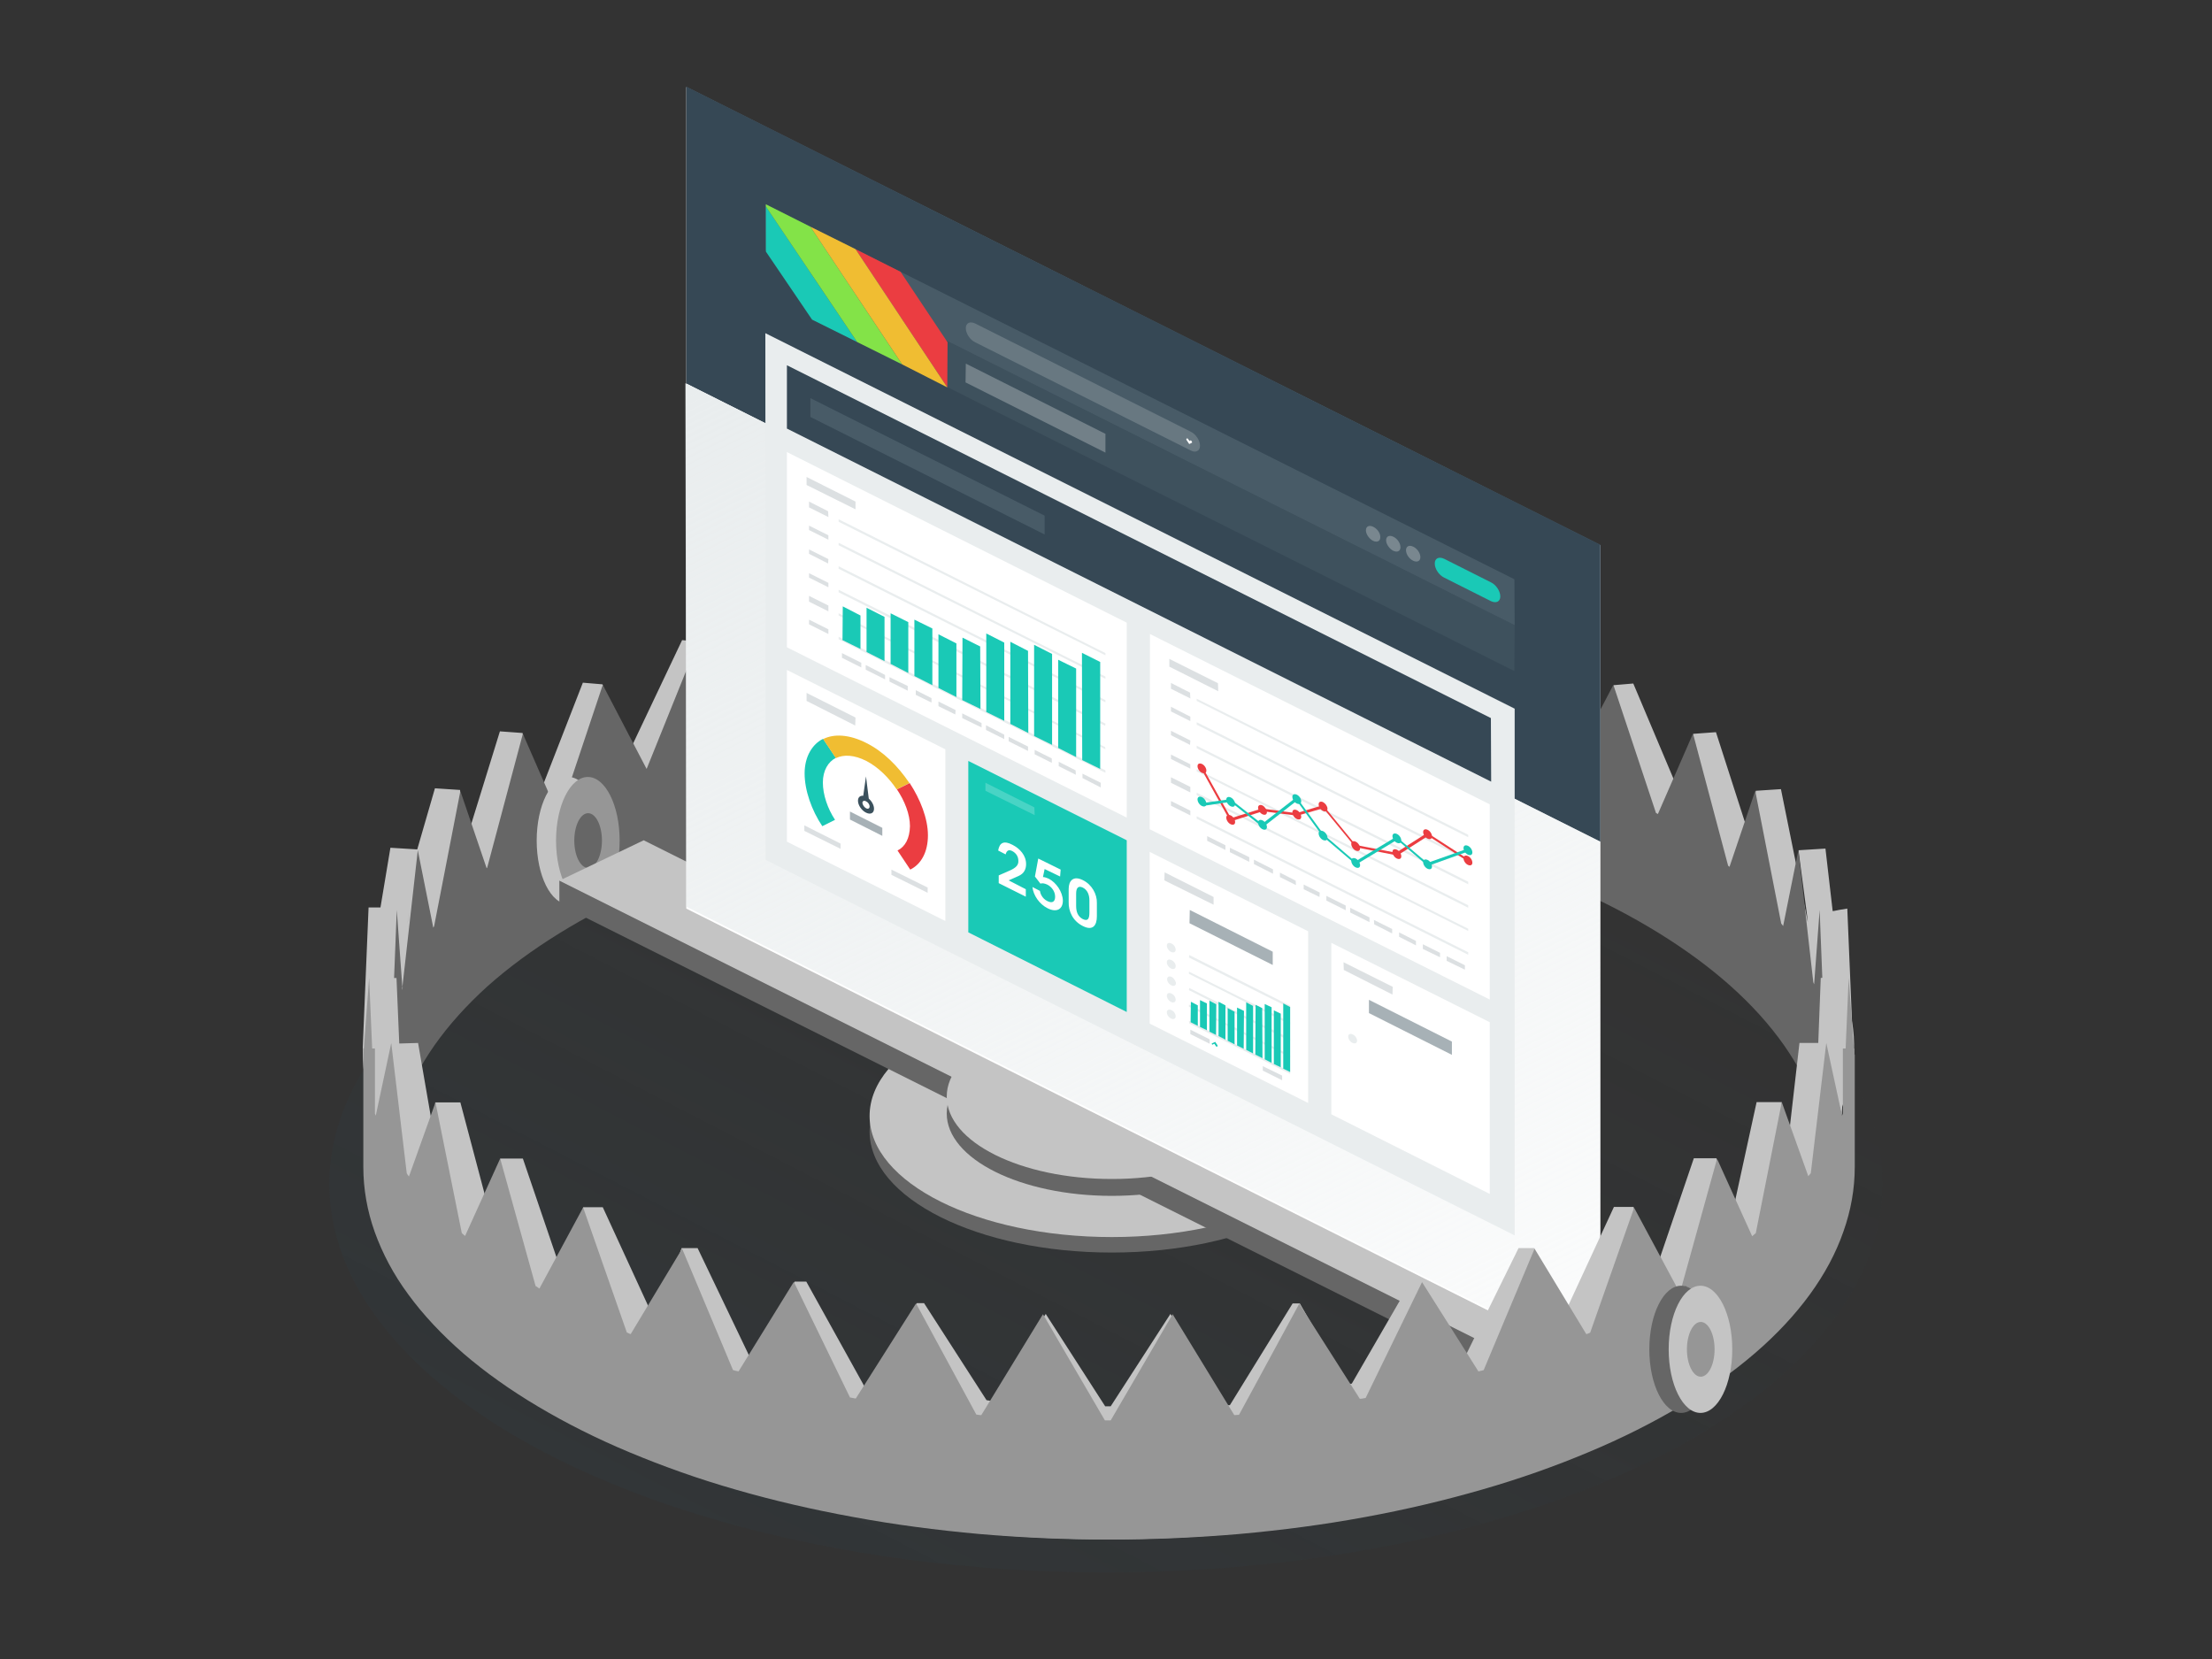 <?xml version="1.0" encoding="utf-8"?><!--Generator: Adobe Illustrator 21.0.2, SVG Export Plug-In . SVG Version: 6.00 Build 0)--><svg xmlns="http://www.w3.org/2000/svg" viewBox="0 0 800 600" width="800" height="600"><rect x="0" y="0" width="800" height="600" fill="#333333" stroke="none"/><style>.st38{fill:#eb3d41}.st46{fill:#f0bd32}.st54{fill:#1ac9b6}.st64{fill:#fff}.st113{fill:#e9edee}.st114{fill:#364855}.st116,.st117{opacity:.3;fill:#e9edee;enable-background:new}.st117{opacity:.7;fill:#51646f}.st119{opacity:.5}.st119,.st120{fill:#51646f;enable-background:new}.st120,.st122{opacity:.2}.st123{fill:#51646f}.st250{fill:#666}.st1682{fill:#c4c4c4}.st1683{fill:#969696}</style><g id="Layer_4"><linearGradient id="SVGID_2_" gradientUnits="userSpaceOnUse" x1="320.412" y1="582.229" x2="480.891" y2="271.716"><stop offset="0" stop-color="#2c3f49"/><stop offset="1" stop-color="#2c3f49" stop-opacity="0"/></linearGradient><ellipse cx="400" cy="428.2" rx="280.9" ry="140.5" opacity=".2" fill="url(#SVGID_2_)"/><path class="st1682" d="M669.8 369.2l-1.7-40.6c-5.3.8-5.2 1.1-5.3.8l-2.6-22.5-9.7.6c-.2-.3 3.5 26.2 3.3 25.9l-9.7-48-9.1.6c-.2-.1-1 19.9-1.2 19.8l-13.2-41-8.2.6c-.2-.1-5.5 19.8-5.7 19.7l-16-37.9-7.1.6-7.6 24.5c-.1 0-.2-.1-.3-.1l-20.9-40.4-5.7.6-13.5 26.4c-.1 0-.2-.1-.4-.1L514 220l-4.2.6-15.4 28.2h-.2L469.8 212l-2.6.6-18.3 30.1h-.1L424 208l-23.1 32.7h-.3L377.5 208l-28.1 38.1h-.1l-15-33.5-2.6-.6-24.5 36.8h-.1l-15.5-28.3-4.2-.6-21.3 38.8h-.1l-13.5-26.6-5.8-.6-19.3 40.7h-.1l-9.4-24.7-7.1-.6-16.2 41.6c-.1.1-.2.1-.3.2-.1 0-.1.1-.2.1l-5.1-23.7-8.2-.6-13.4 43.3-.1 5.1-.1.1-.8-27.3-9.1-.6-6.4 22.1-3.5 27c-.1.2 3.7-27.1 3.5-27l-9.7-.6-3.6 21.6h-4.3c-.1.3.1-.3 0 0 0 .1 0-.1 0 0l-2.1 50.4v-.2 1.9c0 7.3 1.2 14.5 3.4 21.5.2-.6.4-1.3.6-1.9 2.7-7.8 6.8-15.4 12.1-22.7 5.4-7.4 12.1-14.5 19.9-21.3 7.9-6.8 16.9-13.2 27-19.2 10.1-6 21.2-11.6 33.2-16.6 12-5 24.8-9.6 38.4-13.5 13.5-3.9 27.7-7.3 42.6-10 14.6-2.7 29.8-4.7 45.4-6.1 15.3-1.3 31-2 47-2s31.6.7 46.8 2c15.6 1.4 30.8 3.4 45.4 6.1 14.8 2.7 29.1 6 42.6 9.9 13.6 3.9 26.5 8.5 38.5 13.5s23.1 10.6 33.2 16.6c10.1 6 19.1 12.4 27 19.2 7.8 6.7 14.5 13.9 19.9 21.3 5.3 7.3 9.4 14.9 12.2 22.7.2.7.4 1.3.7 2 2.3-7 3.4-14.2 3.4-21.5.2-3.5-.1-7.4-.7-11.1z"/><path class="st250" d="M659.7 369.7l-1.6-40.6-2 26.9c-.1-.3-.2-.5-.3-.8l-5.4-47.7-5.5 27.4c-.2-.3-.5-.6-.7-.9l-9.4-48-9.3 27.5c-.2-.1-.3-.3-.5-.4l-12.7-47.8-12.7 29.1c-.2-.1-.5-.3-.7-.4l-15.4-46.3-15.8 30.1c-.1 0-.2-.1-.3-.1l-18.5-45.4-18.5 32c-.1 0-.2-.1-.4-.1l-20.4-43.7-20.5 33.8h-.2L467 212.6l-21.7 35.7h-.1L423 208.6l-22.3 37.8h-.3l-22.3-37.8-22.2 39.8h-.1l-21.7-35.8-21.9 41.8h-.1l-20.6-33.9-20.5 43.8h-.1l-18.5-32.2-18.5 45.9h-.1L218 247.7l-15.6 46.7c-.1.1-.2.1-.3.2-.1 0-.1.1-.2.1l-12.8-29.3-12.9 48.4-.1.1-.1.1-9.5-27.9L157 335c-.1.2-.2.3-.3.5l-5.6-28-5.6 49.7.2-.3-.3.9c0 .1-.1.2-.1.3l.2-1.3-2-27.7-2 50.4v-.2 1.9c0 7.3 1.1 14.5 3.3 21.5.2-.6.4-1.3.6-1.9 2.6-7.8 6.6-15.4 11.7-22.7 5.2-7.4 11.6-14.5 19.1-21.3 7.6-6.8 16.3-13.2 26-19.2s20.4-11.6 32-16.6c11.5-5 23.9-9.6 37-13.5 13-3.9 26.7-7.3 41-10 14-2.7 28.6-4.7 43.7-6.1 14.7-1.3 29.8-2 45.3-2 15.4 0 30.4.7 45.1 2 15.1 1.4 29.7 3.4 43.7 6.1 14.3 2.7 28 6 41 9.9 13.1 3.9 25.5 8.5 37 13.5 11.6 5 22.3 10.6 32 16.6 9.7 6 18.4 12.4 26 19.2 7.5 6.7 14 13.9 19.2 21.3 5.1 7.3 9.1 14.9 11.7 22.7.2.7.4 1.3.6 2 2.2-7 3.3-14.2 3.3-21.5-.1-3.9-.4-7.7-1.1-11.5z"/><ellipse class="st1682" cx="205.6" cy="304" rx="11.5" ry="23"/><ellipse class="st1683" cx="212.6" cy="304" rx="11.5" ry="23"/><ellipse class="st250" cx="212.7" cy="304" rx="5" ry="9.9"/><ellipse class="st250" cx="402.1" cy="409.2" rx="87.6" ry="43.8"/><ellipse class="st1682" cx="402.1" cy="403.6" rx="87.6" ry="43.8"/><path class="st250" d="M574.9 513.4L202.3 327.1v-8.6l30.5-6.1 372.6 186.3z"/><ellipse class="st250" cx="402.1" cy="402.7" rx="59.7" ry="29.8"/><path class="st1682" d="M574.9 504.8L202.3 318.5l30.5-14.6 372.6 186.3z"/><ellipse class="st1682" cx="402.1" cy="396.6" rx="59.7" ry="29.8"/><path class="st64" d="M578.8 494.3L248.2 328.6V31.5l330.6 165.7z"/><g id="Layer2_1_"><path class="st114" d="M578.8 197L248.2 31.3v107.4l330.6 165.7z"/><linearGradient id="SVGID_3_" gradientUnits="userSpaceOnUse" x1="-1491.207" y1="3799.191" x2="-1138.593" y2="3799.191" gradientTransform="matrix(.707 1.061 .707 -.353 -1346.298 3047.604)"><stop offset="0" stop-color="#e9edee"/><stop offset=".999" stop-color="#e9edee" stop-opacity=".2"/></linearGradient><path fill="url(#SVGID_3_)" d="M247.9 138.6l.3 189.3 330.6 165.7-.3-189.3z"/></g><path class="st113" d="M547.8 446.8L276.9 311l-.1-190.5 271 135.8z"/><path class="st114" d="M539.3 282.7L284.6 155v-22.9l254.6 127.6z"/><path class="st117" d="M547.8 226.1L276.9 90.4l-.1-16.6 270.9 135.7z"/><path opacity=".3" fill="#51646f" d="M547.7 242.7l-254-127.2-16.8-25.1 270.9 135.7z"/><path class="st116" d="M399.8 163.7l-50.6-25.4.1-6.8 50.5 25.4z"/><path class="st64" d="M538.8 361.5l-123-61.6.1-70.6 122.9 61.6zM407.5 295.7l-122.9-61.6v-70.6l122.9 61.7zM341.9 333.1l-57.3-28.7v-62.1l57.3 28.7z"/><path class="st54" d="M407.5 366l-57.3-28.8v-62l57.3 28.7z"/><path class="st64" d="M473.1 398.9l-57.3-28.7v-62.1l57.3 28.7zM538.8 431.8L481.5 403v-62l57.3 28.7z"/><path class="st113" d="M490.8 376.4c0 .8-.7 1.2-1.6.8-.9-.4-1.6-1.4-1.6-2.3 0-.9.7-1.2 1.6-.8.9.4 1.6 1.4 1.6 2.3zM399.8 279.5l-96.5-48.3v-.9l96.5 48.3zM399.8 271l-96.5-48.4v-.8l96.4 48.4zM399.7 262.5l-96.4-48.3v-.9l96.5 48.4zM399.8 254l-96.5-48.3v-.9l96.5 48.4zM399.8 245.5l-96.5-48.3v-.9l96.5 48.4zM399.8 237l-96.5-48.3v-.9l96.5 48.4z"/><path class="st54" d="M311.2 222.6l-6.4-3.3-.1 12.2 6.5 3.2zM319.9 223.1l-6.5-3.3v16l6.5 3.3zM328.5 225l-6.4-3.2v18.3l6.4 3.3zM337.2 227.3l-6.5-3.2v20.4l6.5 3.3zM345.9 232.7l-6.5-3.3v19.4l6.5 3.3zM354.5 233.8l-6.4-3.2-.1 22.6 6.6 3.2zM363.2 232.4l-6.5-3.3v28.4l6.5 3.2zM371.8 235.4l-6.4-3.3v29.7l6.5 3.3zM380.5 236.5l-6.5-3.3v33l6.5 3.2zM389.2 241.8l-6.5-3.2v31.9l6.5 3.3zM397.9 239.4l-6.6-3.3.1 38.8 6.5 3.2z"/><path class="st113" d="M466.6 388.4l-36.5-18.3-.1-.9 36.6 18.4zM466.6 382.4L430 364.1v-.8l36.6 18.3zM466.6 376.5L430 358.1l.1-.8 36.5 18.3zM466.6 370.5L430 352.2v-.8l36.6 18.3zM466.6 364.6L430 346.3l.1-.9 36.5 18.3zM425.2 367.6c0 .8-.7 1.2-1.6.8s-1.6-1.4-1.6-2.3c0-.8.7-1.2 1.6-.8 1 .4 1.6 1.4 1.6 2.3zM425.2 361.6c0 .8-.7 1.2-1.6.8-.9-.4-1.6-1.4-1.6-2.3 0-.8.7-1.2 1.6-.8 1 .4 1.6 1.4 1.6 2.3zM425.3 355.6c0 .8-.7 1.2-1.6.8s-1.6-1.4-1.6-2.3c0-.8.7-1.2 1.6-.8.8.4 1.5 1.4 1.6 2.3zM425.2 349.5c0 .8-.7 1.2-1.6.8s-1.6-1.4-1.6-2.3.7-1.2 1.6-.8c1 .4 1.7 1.5 1.6 2.3zM425.2 343.5c0 .8-.7 1.2-1.6.8s-1.6-1.4-1.6-2.3c0-.9.7-1.2 1.6-.8 1 .4 1.6 1.5 1.6 2.3z"/><path class="st54" d="M433.2 363.6l-2.5-1.3-.1 7.4 2.6 1.3zM436.5 362.9l-2.5-1.2v9.7l2.5 1.2zM439.9 363.2l-2.5-1.3v11.2l2.4 1.2zM443.2 363.6l-2.5-1.3v12.4l2.5 1.3zM446.5 365.9l-2.5-1.3v11.8l2.5 1.3zM449.9 365.6l-2.5-1.2v13.7l2.4 1.2zM453.2 363.8l-2.5-1.3v17.2l2.5 1.3zM456.5 364.6l-2.4-1.2-.1 18 2.6 1.3zM459.9 364.3l-2.5-1.2v20l2.5 1.3zM460.7 384.8l2.5 1.2v-19.4l-2.5-1.2M466.6 364.2l-2.5-1.3v23.6l2.5 1.2z"/><path class="st113" d="M531 345.3l-98.2-49.2v-.9l98.2 49.2zM531 336.7l-98.2-49.1v-.9l98.2 49.2zM531 328.3L432.8 279v-.8l98.2 49.2zM531 319.8l-98.2-49.2v-.9l98.2 49.2zM531 311.3l-98.2-49.2v-.9l98.2 49.2zM531 302.8l-98.2-49.3v-.8l98.2 49.2z"/><g><path class="st38" d="M445 297.1L434.4 278l.7-.2 10.1 18.1 11.2-3.5 12.4 1.7 9.7-2.9 11.8 14.4 14.6 2.8 11.3-7.2 14.7 9.5-.1.8-14.3-9.2-11.1 7.1-15.2-3-11.6-14.1-9.4 2.7-12.5-1.6z"/><path class="st38" d="M436.3 278.7c0 .9-.7 1.2-1.6.8s-1.6-1.5-1.6-2.4c0-.9.7-1.2 1.6-.8s1.6 1.5 1.6 2.4zM446.7 297.3c0 .9-.7 1.2-1.6.8-.9-.4-1.6-1.5-1.6-2.4 0-.9.7-1.2 1.6-.8.9.4 1.6 1.5 1.6 2.4zM458.2 293.7c0 .9-.7 1.2-1.6.8s-1.6-1.5-1.6-2.4.7-1.2 1.6-.8c.9.5 1.6 1.6 1.6 2.4zM470.6 295.4c0 .9-.7 1.2-1.6.8-.9-.4-1.6-1.5-1.6-2.4s.7-1.2 1.6-.8 1.6 1.5 1.6 2.4zM480.1 292.5c0 .9-.7 1.2-1.6.8s-1.6-1.5-1.6-2.4.7-1.2 1.6-.8c.9.5 1.6 1.5 1.6 2.4zM491.9 306.8c0 .9-.7 1.2-1.6.8s-1.6-1.5-1.6-2.4.7-1.2 1.6-.8 1.6 1.5 1.6 2.4zM506.8 309.7c0 .9-.7 1.2-1.6.8s-1.6-1.5-1.6-2.4c0-.9.7-1.2 1.6-.8s1.6 1.5 1.6 2.4zM517.9 302.5c0 .9-.7 1.2-1.6.8s-1.6-1.5-1.6-2.4.7-1.2 1.6-.8 1.6 1.5 1.6 2.4zM532.5 312c0 .9-.7 1.2-1.6.8-.9-.4-1.6-1.5-1.6-2.4 0-.9.7-1.2 1.6-.8s1.6 1.5 1.6 2.4z"/></g><path class="st54" d="M434.9 291.5l-.4-1L445 289l11.4 9 12.5-9.7 9.9 13.6 11.3 9.7 14.9-9 11.2 9.5 14.4-5.1.5.9-14.7 5.3-11.1-9.5-14.9 9-12.1-10.3-9.3-12.8-12.3 9.6-11.6-9.2z"/><path class="st54" d="M436.3 290.7c0 .9-.7 1.2-1.6.8-.9-.4-1.6-1.5-1.6-2.4 0-.9.7-1.2 1.6-.8.9.4 1.6 1.5 1.6 2.4zM446.7 290.8c0 .9-.7 1.2-1.6.8s-1.6-1.5-1.6-2.4.7-1.2 1.6-.8 1.6 1.5 1.6 2.4zM458.2 299.1c0 .9-.7 1.2-1.6.8s-1.6-1.5-1.6-2.4c0-.9.7-1.2 1.6-.8s1.6 1.5 1.6 2.4zM470.6 289.8c0 .9-.7 1.2-1.6.8-.9-.4-1.6-1.5-1.6-2.4 0-.9.7-1.2 1.6-.8s1.6 1.5 1.6 2.4zM480.1 303c0 .9-.7 1.2-1.6.8s-1.6-1.5-1.6-2.4.7-1.2 1.6-.8 1.6 1.5 1.6 2.4zM491.9 312.9c0 .9-.7 1.2-1.6.8s-1.6-1.5-1.6-2.4.7-1.2 1.6-.8 1.6 1.6 1.6 2.4zM506.8 304c0 .9-.7 1.2-1.6.8s-1.6-1.5-1.6-2.4.7-1.2 1.6-.8 1.6 1.5 1.6 2.4zM517.9 313.4c0 .9-.7 1.2-1.6.8s-1.6-1.5-1.6-2.4.7-1.2 1.6-.8 1.6 1.5 1.6 2.4zM532.5 308.3c0 .9-.7 1.2-1.6.8s-1.6-1.5-1.6-2.4c0-.9.7-1.2 1.6-.8s1.6 1.5 1.6 2.4z"/><path class="st117" d="M377.8 193.3l-84.7-42.5V144l84.7 42.5z"/><g><path class="st54" d="M297.6 283c0-4.3 1.9-7.5 4.7-8.9l-4.6-6.9c-3.9 1.9-6.7 6.4-6.7 12.5s2.5 13.3 6.4 19.1l4.6-2.3c-2.7-4.1-4.4-9.1-4.4-13.5z"/><path class="st46" d="M313.3 275.2c4.3 2.2 8.2 6.1 11 10.3l4.6-2.3c-4.2-6.2-9.4-11.4-15.6-14.5-6.1-3.1-11.7-3.4-15.6-1.4l4.6 6.9c2.8-1.4 6.7-1.2 11 1z"/><path class="st38" d="M329 283.2l-4.6 2.3c2.8 4.2 4.7 9 4.7 13.3-.1 4.4-1.7 7.4-4.5 8.8l4.6 6.9c3.9-1.9 6.4-6.3 6.4-12.4 0-6.1-2.8-13.1-6.6-18.9z"/><path d="M314.2 288.8l-1-8-1 7c-1.1-.1-1.9.5-1.9 1.8 0 1.6 1.3 3.5 2.9 4.3 1.6.8 2.9.2 2.9-1.4 0-1.3-.8-2.7-1.9-3.7z" fill="#3b515d"/><path class="st64" d="M314.5 291.7c0 .7-.6 1-1.3.6-.7-.4-1.2-1.2-1.3-1.9 0-.7.6-1 1.3-.6.7.3 1.3 1.1 1.3 1.9z"/></g><g><path class="st64" d="M361.2 319.4v-2.8l4.1-1.8c2.2-1 3.1-2 3-3.5 0-1.4-.7-2.7-2.2-3.5-1.2-.6-2-.3-2.4 1.2l-2.7-1.4c.5-3 2.2-3.6 5.1-2.1 2.8 1.4 5 3.9 5 7 0 1.8-.7 3.4-2.7 4.3l-3.6 1.6 6.2 3.2v2.7l-9.8-4.9zM377.8 314.3l-.6 2.9c.7 0 1.4.3 2.1.6 2.7 1.4 5 4.7 5.1 7.9 0 3.2-2.3 4.4-5.5 2.8-3-1.5-5.2-4.7-5.5-7.7l2.7 1.4c.1.8.7 2.7 2.7 3.7 1.8.9 2.8.2 2.8-1.6 0-2-1.4-3.7-2.9-4.4-.9-.4-1.8-.6-2.4-.3l-2-2.6 1.2-6.5 8.1 4-.2 2.5-5.6-2.7zM396.7 331.4c0 3.2-1.4 5.4-5.1 3.5-3.6-1.8-5.2-5.3-5.1-8.7v-4.7c0-3 1.7-4.9 5.1-3.2 3.3 1.6 5.2 5.1 5.1 8.3v4.8zm-2.7-5.8c0-1.8-.6-3.7-2.4-4.6-1.7-.8-2.4.2-2.4 2.2v4.4c0 2 .5 3.8 2.4 4.8 1.9.9 2.4-.2 2.4-2.4v-4.4z"/></g><path class="st119" d="M460.3 349l-30.1-15.1.1-4.8 30 15.1zM525.1 381.5l-30-15.1v-4.8l30 15.1z"/><path class="st120" d="M503.6 359.7l-17.6-8.9-.1-2.8 17.8 8.9zM438.9 327.2l-17.8-8.8.1-2.9 17.7 8.9z"/><path class="st119" d="M319.1 302.3l-11.7-5.9v-2.9l11.7 5.9z"/><path opacity=".2" fill="#fff" d="M374.2 294.8l-17.8-8.8v-2.9l17.7 8.9z"/><path class="st120" d="M309.3 262.4l-17.6-8.9v-2.9l17.7 8.9zM304 307l-13.1-6.5v-2l13.1 6.6zM335.5 322.9l-13.1-6.5v-1.9l13.1 6.5zM440.6 250l-17.7-8.9v-2.8l17.6 8.8zM309.4 184.2l-17.7-8.8v-2.9l17.7 8.9z"/><g class="st122"><path class="st123" d="M304.5 237.9l7 3.5v-1.7l-7-3.5zM292.6 225.8l7 3.5v-1.7l-7-3.5zM292.6 217.6l7 3.5V219l-7-3.5zM292.6 208.9l7 3.5v-1.6l-7-3.5zM292.6 200.3l6.9 3.5.1-1.6-7-3.5zM292.6 191.7l7 3.5v-1.6l-7-3.5zM292.6 183.5l7 3.5-.1-2.1-6.9-3.5zM423.5 291.4l7 3.5v-1.7l-7-3.5zM423.5 283.1l7 3.5v-2l-7-3.5zM423.5 274.5l7 3.5v-1.6l-7-3.5zM423.5 265.9l6.9 3.5.1-1.6-7-3.5zM423.5 257.3l7 3.5v-1.6l-7-3.6zM423.5 249.1l7 3.5-.1-2.1-6.9-3.5zM313.1 242.2l7 3.5v-1.6l-7-3.6zM321.7 246.5l6.6 3.3v-1.7l-6.6-3.2zM331.2 251.3l5.7 2.8v-1.6l-5.7-2.9zM339.4 255.4l6.1 3 .1-1.6-6.2-3.1zM348 259.7l7 3.4v-1.6l-7-3.5zM356.6 264l6.6 3.3v-1.6l-6.6-3.4zM364.8 268.1l7 3.5V270l-7-3.5zM374.2 272.8l6.2 3.1v-1.6l-6.2-3.1zM382.9 277.1l6.2 3.1-.1-1.6-6.1-3.1zM391.5 279.8v1.6l6.6 3.4v-1.7z"/></g><g class="st122"><path class="st123" d="M436.6 304.1l6.6 3.3v-1.7l-6.6-3.3zM444.8 308.2l7 3.5V310l-7-3.4zM430.5 374l7 3.5v-1.6l-7-3.5zM456.7 387.2l7 3.5V389l-7-3.4zM453.5 312.5l6.9 3.5v-1.6l-6.9-3.5zM462.9 317.2l5.8 2.9-.1-1.6-5.7-2.9zM471.5 321.6l5.7 2.8.1-1.6-5.8-2.9zM479.7 325.7l7 3.5v-1.7l-7-3.5zM488.3 330l7 3.5v-1.7l-7-3.5zM497 334.3l6.5 3.3V336l-6.6-3.3zM506 338.8l6.1 3.1v-1.6l-6.1-3.1zM514.6 343.2l6.2 3v-1.6l-6.2-3.1zM523.2 345.8v1.7l6.6 3.2v-1.6z"/></g><path class="st54" d="M438.5 377.8c-.1 0-.1-.1-.2-.1-.1-.2-.1-.3.1-.4l1.1-.5.8 1.2c.1.2.1.4-.1.5-.1.1-.4 0-.5-.2l-.5-.8-.5.2c-.1.1-.1.2-.2.1z"/><path d="M430.6 162.9l-77.9-39.1c-1.9-.9-3.4-3.2-3.4-5.1 0-1.9 1.5-2.6 3.4-1.7l77.9 39.1c1.9.9 3.4 3.2 3.4 5.1 0 1.9-1.6 2.7-3.4 1.7z" opacity=".2" fill="#e9edee"/><path class="st54" d="M539.2 217.4l-16.9-8.5c-1.9-.9-3.4-3.2-3.4-5.1 0-1.9 1.5-2.6 3.4-1.7l16.9 8.5c1.9.9 3.4 3.2 3.4 5.1 0 1.9-1.5 2.6-3.4 1.7z"/><path class="st64" d="M430.1 160.6l-1-1.5c-.1-.2-.1-.4.1-.5s.4 0 .5.2l.5.7.3-.2c.1-.1.4.1.5.3.1.2.2.5.1.5l-1 .5z"/><path class="st116" d="M513.7 201.5c0 1.4-1.1 2-2.6 1.3s-2.6-2.4-2.6-3.8 1.1-2 2.6-1.3 2.6 2.4 2.6 3.8zM506.5 197.9c0 1.4-1.1 2-2.6 1.3-1.4-.7-2.6-2.4-2.6-3.8s1.1-2 2.6-1.3 2.6 2.4 2.6 3.8zM499.2 194.3c0 1.4-1.1 2-2.6 1.3-1.4-.7-2.6-2.4-2.6-3.8s1.1-2 2.6-1.3 2.7 2.4 2.6 3.8z"/><g><path class="st54" d="M277 91l16.7 24.6 16.3 8.1-33-49z"/><path fill="#83e348" d="M277 73.9v.8l33 49 16.3 8.1L293.1 82z"/><path class="st38" d="M325.7 98.3l-16.3-8.2 33.2 50 .1-16.3z"/><path class="st46" d="M293.1 82l33.2 49.8 16.3 8.3-33.2-50z"/></g><path class="st1682" d="M664.8 411.7l-4.2-30.3 5.5 22.1 2.4-49.8.4-1.4-10.4 1.4-.9 23.5h-6.8l-5.4 47.1c-.1.2-.3.4-.4.6-.1.2-.3.3-.4.5l-.2-26.8h-9.1l-9.2 42.2c-.1.1-.2.2-.4.3-.3.3-.6.5-.9.8l-4-23h-8.2l-14 41.1c-.2.1-.4.2-.6.4-.3.2-.5.3-.8.5l-6.4-24.4h-7.1l-18.6 40.2c-.3.1-.5.2-.7.3-.2.1-.4.2-.6.2l-8.9-25.8h-5.7l-19.2 39c-.2.1-.5.2-.7.2l-1.2.3-13.7-27.3h-4.2l-21.3 36.8c-.2 0-.4.1-.6.1-.5.1-.9.2-1.4.2l-16.8-29.3h-2.6l-22.7 36.8h-.3c-.5 0-.9.1-1.4.1l-19.8-33.1-21.6 33.4h-2l-21.5-33.4-19.8 31.4c-.3 0-.6 0-.9-.1-.2 0-.5-.1-.7-.1l-22.6-35.1h-2.6l-16.7 31c-.3-.1-.7-.1-1-.2-.3-.1-.6-.1-1-.2l-21.3-38.4h-4.2l-13.7 28.9c-.3-.1-.6-.2-.9-.2-.4-.1-.7-.2-1.1-.3l-19.4-40.5h-5.8l-8.8 25.8c-.1 0-.2-.1-.3-.1-.3-.2-.7-.3-1-.5l-18.4-40h-7.1l-4.7 29.4c-.2-.1-.4-.2-.6-.4-.3-.2-.5-.3-.8-.5L189.1 419h-8.2c-.2-.2-1.1 27.6-1.4 27.4l-.5-.5-12.5-47.2h-9.1l-.1 26.8c-.1-.1-.2-.3-.3-.4-.2-.3 1.3-7.2 1.2-7.5l-7-40.4-6.8.2-1-23.7h-10v63.5c0 8 9.3 20.6 11.9 28.2 2.6 7.8 6.6 15.4 11.7 22.7 5.2 7.4 11.6 14.5 19.2 21.3 7.6 6.8 16.3 13.2 26 19.2s20.4 11.6 32 16.6c11.5 5 23.9 9.6 37 13.5 13 3.9 26.7 7.2 41 9.9 14 2.7 28.7 4.7 43.7 6.1 14.6 1.3 29.7 2 45.1 2 15.4 0 30.6-.7 45.3-2 15.1-1.4 29.7-3.4 43.7-6.1 14.3-2.7 28-6.1 41-10 13.1-3.9 25.5-8.5 37-13.5 11.6-5 22.3-10.6 32-16.6 9.7-6 18.4-12.4 26-19.2 7.5-6.7 13.9-13.9 19.1-21.3 5.1-7.3 9-14.9 11.7-22.7 2.6-7.6 3.9-15.4 3.9-23.4v-.1l4.1-10.1z"/><path class="st1683" d="M670.7 381.4v-2.2h-.2l-1.9-25.5-1.1 25.5h-1v23.5c-.1.3-.2.5-.3.8l-5.7-26.3-5.6 47.1c-.2.2-.3.4-.5.6-.1.2-.3.3-.4.5l-9.6-26.8L635 446c-.1.1-.2.2-.4.3-.3.3-.6.5-.9.8l-12.7-28-12.8 46.2c-.2.1-.4.2-.6.4-.3.2-.5.3-.8.5L591 436.8 575.1 482c-.3.1-.5.2-.8.3-.2.1-.4.2-.6.2L555 451.6l-18.4 43.9c-.3.1-.5.2-.7.2l-1.2.3-20.4-32.3-20.4 41.9c-.2 0-.4.1-.6.1-.5.1-1 .2-1.5.2l-21.9-34.4-21.8 40.2h-.3c-.5 0-1 .1-1.4.1l-22.3-36.5-22.4 38.4h-2.1l-22.4-38.4-22.3 36.5c-.3 0-.7 0-1-.1-.3 0-.5-.1-.8-.1l-21.8-40.2-21.8 34.4c-.4-.1-.7-.1-1.1-.2-.3-.1-.7-.1-1-.2l-20.3-41.8-20 32.4c-.3-.1-.6-.2-.9-.2-.4-.1-.7-.2-1.1-.3l-18.4-43.9-18.6 30.9c-.1 0-.2-.1-.3-.1-.4-.2-.7-.3-1.1-.5l-15.8-45.2-15.8 29.3c-.2-.1-.4-.2-.6-.4-.3-.2-.5-.3-.8-.5L180.9 419l-12.7 28c-.2-.2-.5-.4-.7-.6-.2-.2-.4-.3-.5-.5l-9.5-47.2-9.6 26.8c-.1-.1-.2-.3-.3-.4-.2-.3-.4-.5-.5-.8l-5.6-47.1-5.6 26.3c-.1-.3-.2-.5-.3-.8v-23.5h-1l-1.1-25.5-1.9 25.5h-.2V422c0 8 1.4 15.9 4.1 23.5 2.8 7.8 6.8 15.4 12.2 22.7 5.4 7.4 12.1 14.5 19.9 21.3 7.9 6.8 16.9 13.2 27 19.2 10.1 6 21.2 11.6 33.2 16.6 12 5 24.8 9.6 38.5 13.5 13.5 3.9 27.7 7.2 42.6 9.9 14.6 2.7 29.8 4.7 45.4 6.1 15.2 1.3 30.8 2 46.8 2 16 0 31.8-.7 47-2 15.6-1.4 30.8-3.4 45.4-6.1 14.8-2.7 29.1-6.1 42.6-10 13.6-3.9 26.5-8.5 38.4-13.5 12-5 23.1-10.6 33.2-16.6 10.1-6 19.1-12.4 27-19.2 7.8-6.7 14.5-13.9 19.9-21.3 5.3-7.3 9.4-14.9 12.1-22.7 2.7-7.6 4.1-15.4 4.1-23.4v-40.6z"/><path class="st250" d="M609.8 507.6l-2.5 1.7v-42.7l2.5-1.6z"/><ellipse class="st250" cx="608" cy="488" rx="11.5" ry="23"/><ellipse class="st1682" cx="615" cy="488" rx="11.5" ry="23"/><ellipse class="st1683" cx="615.1" cy="488" rx="5" ry="9.9"/></g></svg>